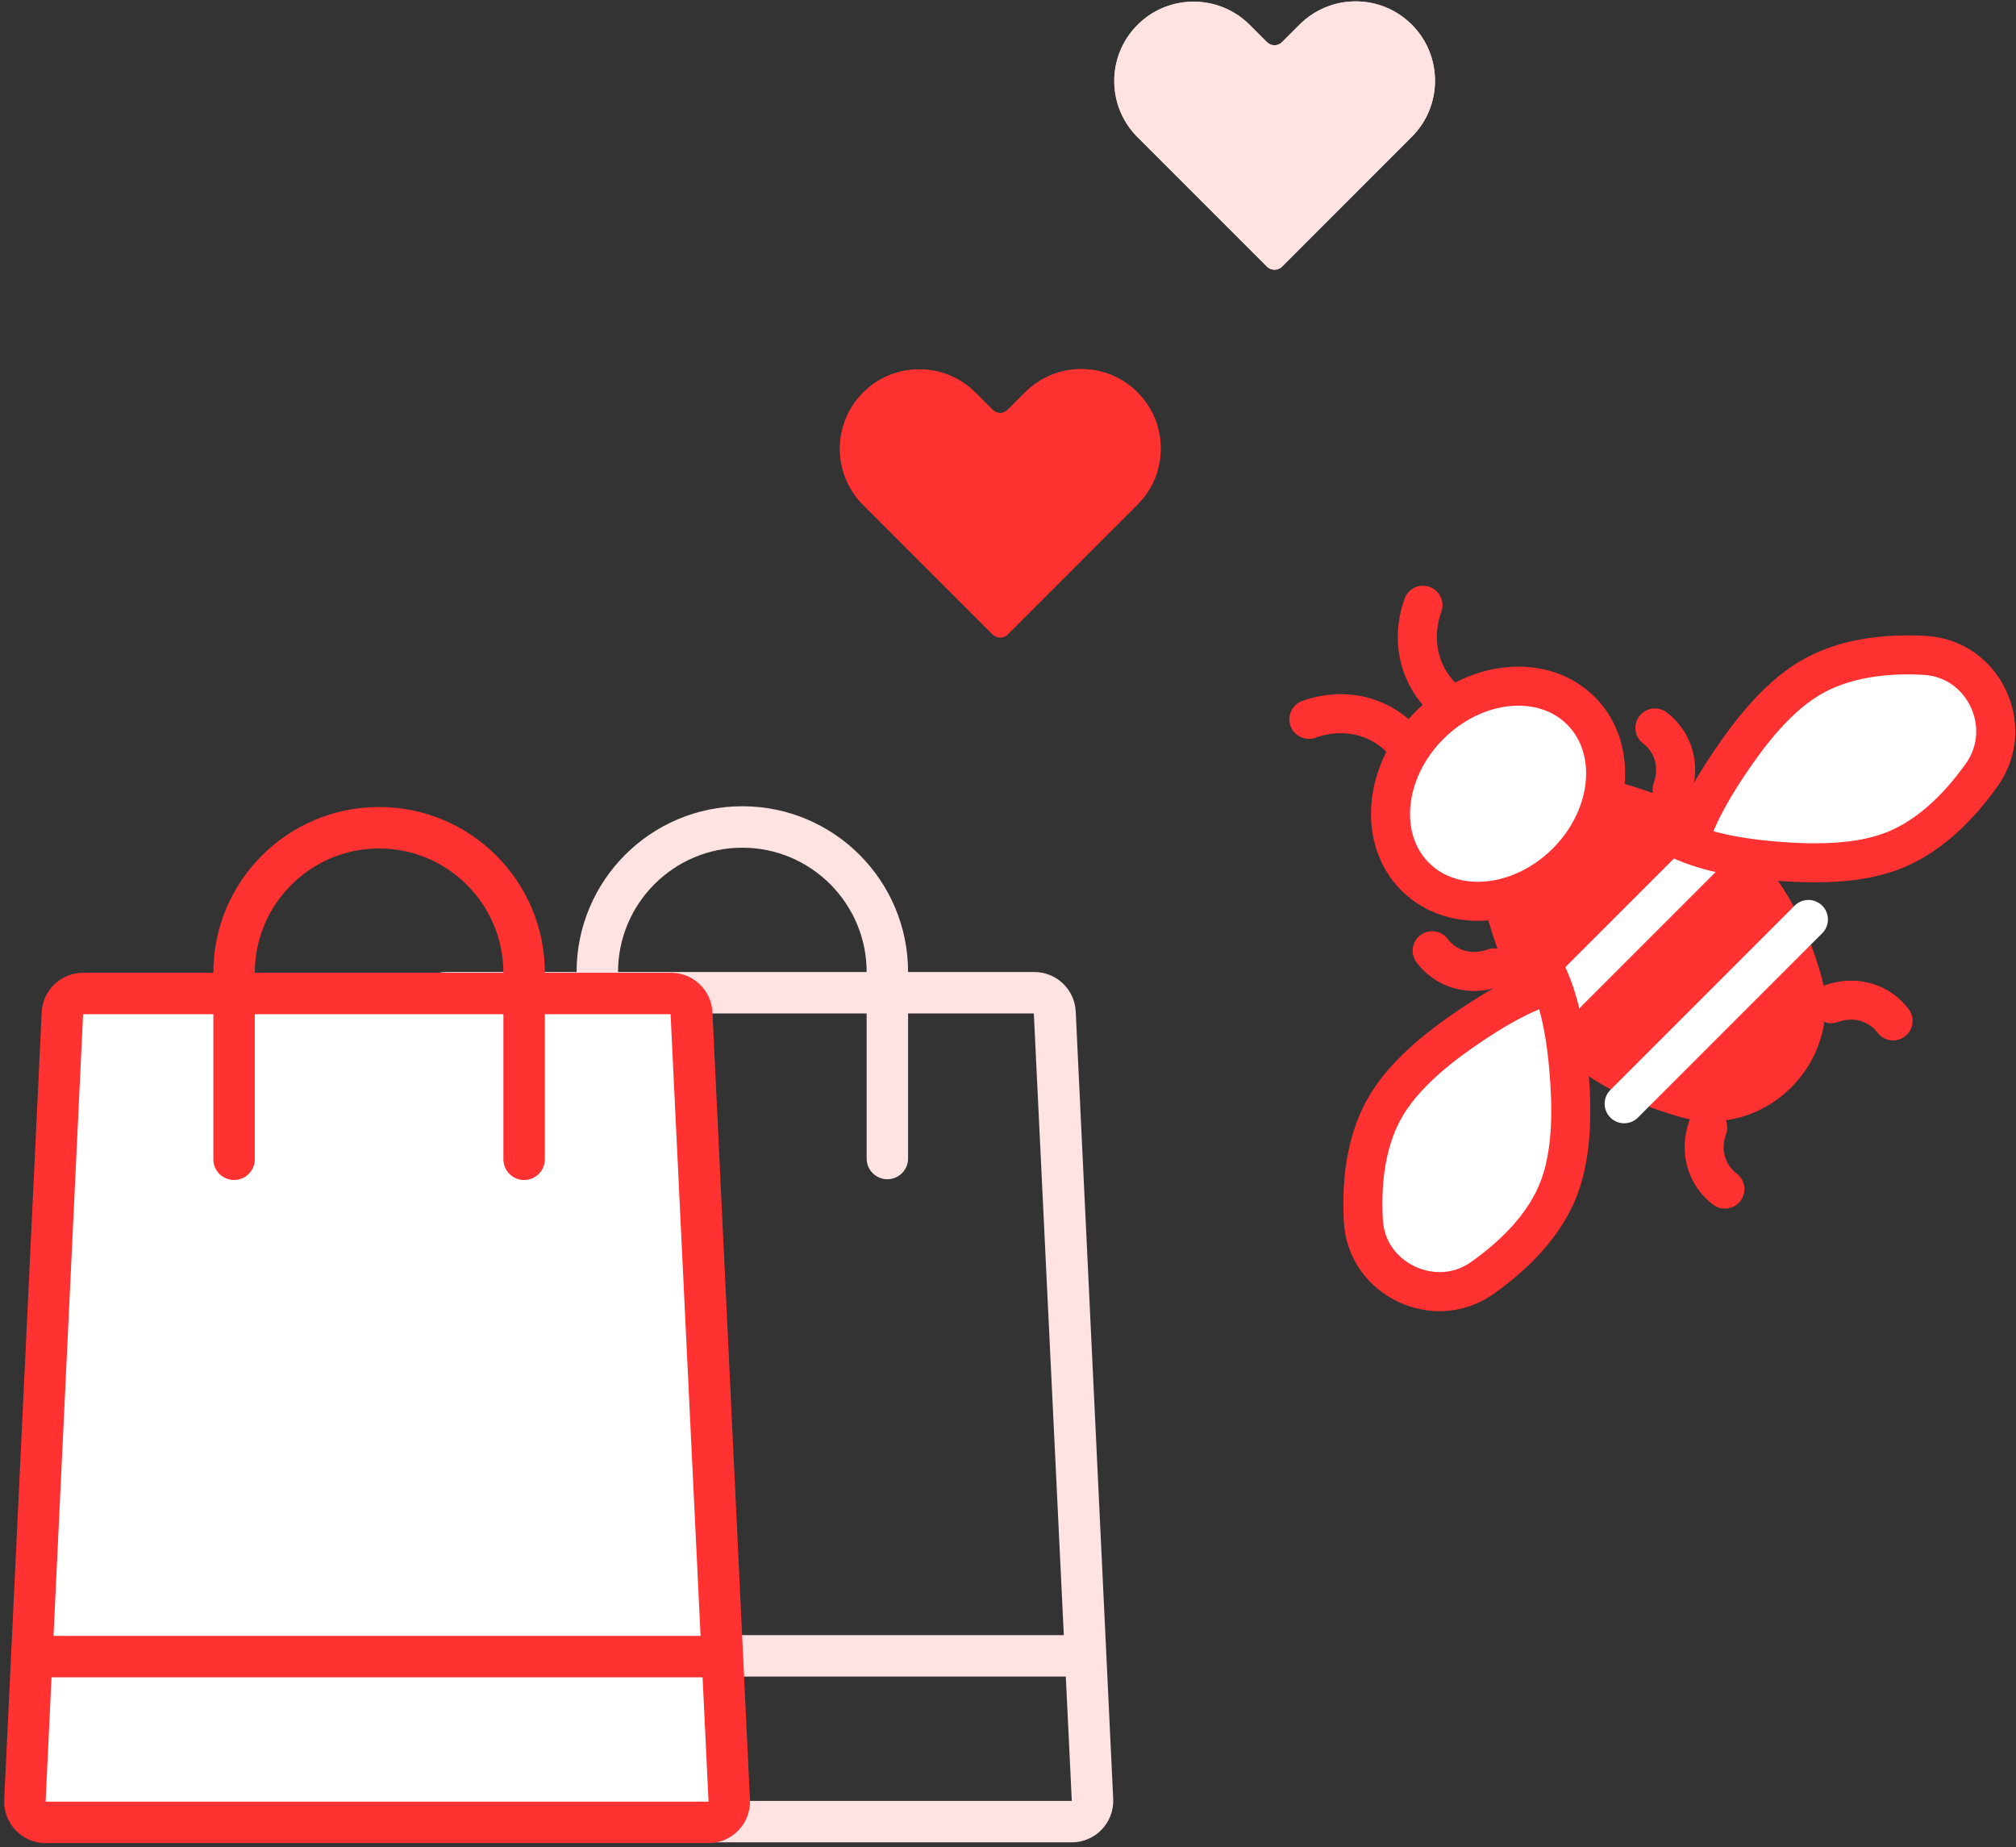 <?xml version="1.0" encoding="UTF-8"?>
<svg width="155px" height="142px" viewBox="0 0 155 142" version="1.1" xmlns="http://www.w3.org/2000/svg" xmlns:xlink="http://www.w3.org/1999/xlink">
    <rect x="0" y="0" width="155" height="142" fill="#333333" stroke="none"/>
    <!-- Generator: Sketch 50.2 (55047) - http://www.bohemiancoding.com/sketch -->
    <title>Group 303</title>
    <desc>Created with Sketch.</desc>
    <defs></defs>
    <g id="Page-1" stroke="none" stroke-width="1" fill="none" fill-rule="evenodd">
        <g id="Group-303">
            <path d="M31.435,138.436 L31.89,128.878 L81.944,128.878 L82.405,138.436 L31.435,138.436 Z M34.317,77.906 L44.331,77.906 L44.331,89.056 C44.331,89.936 45.044,90.649 45.924,90.649 C46.804,90.649 47.517,89.936 47.517,89.056 L47.517,77.906 L66.632,77.906 L66.632,89.056 C66.632,89.936 67.345,90.649 68.225,90.649 C69.104,90.649 69.817,89.936 69.817,89.056 L69.817,77.906 L79.375,77.906 L79.449,77.906 L79.486,77.906 L81.791,125.693 L32.042,125.693 L34.317,77.906 Z M57.074,65.163 C62.344,65.163 66.632,69.45 66.632,74.72 L47.517,74.72 C47.517,69.45 51.805,65.163 57.074,65.163 Z M82.706,77.754 C82.625,76.055 81.223,74.72 79.523,74.72 L69.817,74.72 C69.817,67.682 64.112,61.977 57.074,61.977 C50.037,61.977 44.331,67.682 44.331,74.72 L34.317,74.72 C32.617,74.72 31.215,76.055 31.135,77.754 L28.252,138.284 C28.166,140.101 29.616,141.622 31.435,141.622 L82.405,141.622 C84.224,141.622 85.674,140.101 85.588,138.284 L82.706,77.754 Z" id="Fill-247" fill="#FFE3E3"></path>
            <polygon id="Fill-249" fill="#FFFFFF" points="56.018 140.307 1.791 140.307 4.791 76.144 53.018 76.144"></polygon>
            <path d="M3.507,138.494 L3.962,128.936 L54.017,128.936 L54.478,138.494 L3.507,138.494 Z M6.389,77.964 L16.403,77.964 L16.403,89.114 C16.403,89.994 17.117,90.707 17.996,90.707 C18.876,90.707 19.59,89.994 19.59,89.114 L19.59,77.964 L38.704,77.964 L38.704,89.114 C38.704,89.994 39.417,90.707 40.297,90.707 C41.176,90.707 41.89,89.994 41.89,89.114 L41.89,77.964 L51.447,77.964 L51.521,77.964 L51.558,77.964 L53.863,125.751 L4.114,125.751 L6.389,77.964 Z M29.147,65.221 C34.417,65.221 38.704,69.508 38.704,74.778 L19.59,74.778 C19.59,69.508 23.877,65.221 29.147,65.221 Z M54.778,77.812 C54.697,76.113 53.296,74.778 51.595,74.778 L41.89,74.778 C41.89,67.74 36.184,62.035 29.147,62.035 C22.109,62.035 16.403,67.74 16.403,74.778 L6.389,74.778 C4.689,74.778 3.288,76.113 3.207,77.812 L0.324,138.343 C0.239,140.159 1.689,141.68 3.507,141.68 L54.478,141.68 C56.296,141.68 57.746,140.159 57.66,138.343 L54.778,77.812 Z" id="Fill-251" fill="#FF3131"></path>
            <path d="M87.451,30.159 C85.069,27.777 81.206,27.777 78.824,30.159 L77.478,31.505 C77.157,31.826 76.637,31.826 76.316,31.505 L74.992,30.18 C72.609,27.799 68.746,27.799 66.364,30.18 C63.981,32.563 63.981,36.426 66.364,38.808 L76.317,48.762 C76.638,49.082 77.158,49.082 77.478,48.762 L87.451,38.787 C89.834,36.404 89.834,32.542 87.451,30.159" id="Fill-253" fill="#FF3131"></path>
            <path d="M87.451,30.159 C85.069,27.777 81.206,27.777 78.824,30.159 L77.478,31.505 C77.157,31.826 76.637,31.826 76.316,31.505 L74.992,30.18 C72.609,27.799 68.746,27.799 66.364,30.18 C63.981,32.563 63.981,36.426 66.364,38.808 L76.317,48.762 C76.638,49.082 77.158,49.082 77.478,48.762 L87.451,38.787 C89.834,36.404 89.834,32.542 87.451,30.159" id="Fill-255" fill="#FF3131"></path>
            <path d="M108.544,1.893 C106.161,-0.49 102.298,-0.49 99.916,1.893 L98.57,3.239 C98.25,3.559 97.729,3.559 97.408,3.239 L96.084,1.914 C93.702,-0.468 89.839,-0.468 87.456,1.914 C85.074,4.296 85.074,8.16 87.456,10.541 L97.409,20.495 C97.73,20.815 98.25,20.815 98.571,20.495 L108.544,10.52 C110.926,8.138 110.926,4.275 108.544,1.893" id="Fill-257" fill="#FFE3E3"></path>
            <path d="M108.544,1.893 C106.161,-0.49 102.298,-0.49 99.916,1.893 L98.57,3.239 C98.25,3.559 97.729,3.559 97.408,3.239 L96.084,1.914 C93.702,-0.468 89.839,-0.468 87.456,1.914 C85.074,4.296 85.074,8.16 87.456,10.541 L97.409,20.495 C97.73,20.815 98.25,20.815 98.571,20.495 L108.544,10.52 C110.926,8.138 110.926,4.275 108.544,1.893" id="Fill-259" fill="#FFE3E3"></path>
            <path d="M134.498,65.149 C131.493,62.323 127.125,60.812 123.202,59.794 C119.998,58.962 116.331,58.308 112.991,58.759 L112.936,58.705 C112.934,58.725 112.933,58.746 112.93,58.765 C112.91,58.768 112.89,58.769 112.87,58.771 L112.924,58.826 C112.473,62.167 113.128,65.834 113.959,69.037 C114.977,72.961 116.488,77.328 119.313,80.333 C121.9,83.084 125.428,84.772 129.018,85.815 C129.063,85.828 129.107,85.84 129.152,85.853 C135.707,87.726 141.858,81.537 140.014,74.973 C140.003,74.932 139.992,74.892 139.98,74.853 C138.936,71.262 137.248,67.735 134.498,65.149" id="Fill-261" fill="#FF3131"></path>
            <path d="M121.554,54.641 C124.463,57.55 123.968,62.762 120.448,66.283 C116.927,69.803 111.715,70.298 108.805,67.389 C105.896,64.48 106.392,59.268 109.912,55.747 C113.432,52.227 118.645,51.732 121.554,54.641" id="Fill-263" fill="#FFFFFF"></path>
            <path d="M121.554,54.641 C124.463,57.55 123.968,62.762 120.448,66.283 C116.927,69.803 111.715,70.298 108.805,67.389 C105.896,64.48 106.392,59.268 109.912,55.747 C113.432,52.227 118.645,51.732 121.554,54.641 Z" id="Stroke-265" stroke="#FF3131" stroke-width="3" stroke-linecap="round"></path>
            <path d="M124.873,84.846 L139.04,70.68" id="Stroke-267" stroke="#FFFFFF" stroke-width="3" stroke-linecap="round" stroke-linejoin="round"></path>
            <path d="M119.194,77.623 L131.733,65.085" id="Stroke-269" stroke="#FFFFFF" stroke-width="3" stroke-linecap="round" stroke-linejoin="round"></path>
            <g id="Group-274" transform="translate(100, 54)">
                <path d="M8.244,3.416 C6.614,1.236 3.667,0.213 0.632,1.296" id="Fill-271" fill="#FFFFFF"></path>
                <path d="M8.244,3.416 C6.614,1.236 3.667,0.213 0.632,1.296" id="Stroke-273" stroke="#FF3131" stroke-width="3" stroke-linecap="round"></path>
            </g>
            <g id="Group-278" transform="translate(108, 46)">
                <path d="M3.525,8.134 C1.345,6.504 0.323,3.558 1.406,0.523" id="Fill-275" fill="#FFFFFF"></path>
                <path d="M3.525,8.134 C1.345,6.504 0.323,3.558 1.406,0.523" id="Stroke-277" stroke="#FF3131" stroke-width="3" stroke-linecap="round"></path>
            </g>
            <g id="Group-282" transform="translate(131, 86)">
                <path d="M1.621,5.408 C0.259,4.389 -0.379,2.55 0.297,0.653" id="Fill-279" fill="#FFFFFF"></path>
                <path d="M1.621,5.408 C0.259,4.389 -0.379,2.55 0.297,0.653" id="Stroke-281" stroke="#FF3131" stroke-width="3" stroke-linecap="round"></path>
            </g>
            <g id="Group-286" transform="translate(140, 76)">
                <path d="M5.551,2.477 C4.533,1.116 2.693,0.477 0.797,1.154" id="Fill-283" fill="#FFFFFF"></path>
                <path d="M5.551,2.477 C4.533,1.116 2.693,0.477 0.797,1.154" id="Stroke-285" stroke="#FF3131" stroke-width="3" stroke-linecap="round"></path>
            </g>
            <g id="Group-290" transform="translate(127, 55)">
                <path d="M0.236,0.957 C1.597,1.976 2.236,3.814 1.559,5.712" id="Fill-287" fill="#FFFFFF"></path>
                <path d="M0.236,0.957 C1.597,1.976 2.236,3.814 1.559,5.712" id="Stroke-289" stroke="#FF3131" stroke-width="3" stroke-linecap="round"></path>
            </g>
            <g id="Group-294" transform="translate(110, 73)">
                <path d="M0.112,0.081 C1.13,1.443 2.97,2.081 4.866,1.404" id="Fill-291" fill="#FFFFFF"></path>
                <path d="M0.112,0.081 C1.13,1.443 2.97,2.081 4.866,1.404" id="Stroke-293" stroke="#FF3131" stroke-width="3" stroke-linecap="round"></path>
            </g>
            <path d="M139.553,66.326 C138.614,66.326 137.599,66.28 136.449,66.185 C133.719,65.961 131.528,65.515 129.794,64.83 C130.341,63.049 131.367,61.04 132.906,58.744 C134.401,56.513 136.727,53.373 139.642,51.852 C141.561,50.85 143.927,50.343 146.675,50.343 C147.101,50.343 147.526,50.355 147.949,50.378 L148.049,50.384 C150.121,50.513 151.917,51.731 152.844,53.643 C153.778,55.571 153.619,57.756 152.419,59.487 L152.342,59.596 C150.413,62.301 148.281,64.187 146.003,65.203 C144.309,65.959 142.199,66.326 139.553,66.326" id="Fill-295" fill="#FFFFFF"></path>
            <path d="M146.673,48.842 C144.013,48.842 141.319,49.284 138.948,50.521 C135.916,52.103 133.534,55.113 131.66,57.908 C130.13,60.192 128.609,62.887 128.041,65.627 L128.033,65.679 L128.074,65.698 C130.556,66.965 133.598,67.455 136.326,67.68 C137.366,67.766 138.453,67.825 139.551,67.825 C141.98,67.825 144.463,67.531 146.613,66.572 C149.471,65.298 151.76,62.995 153.563,60.467 C153.592,60.426 153.622,60.384 153.651,60.341 C156.86,55.713 153.752,49.235 148.132,48.885 C148.097,48.883 148.063,48.881 148.028,48.879 C147.579,48.856 147.127,48.842 146.673,48.842 M146.673,51.842 C147.061,51.842 147.464,51.854 147.869,51.875 L147.946,51.879 C149.48,51.975 150.806,52.879 151.493,54.298 C152.188,55.732 152.073,57.352 151.184,58.634 L151.12,58.726 C149.349,61.208 147.422,62.927 145.391,63.833 C143.894,64.501 141.984,64.825 139.551,64.825 C138.654,64.825 137.68,64.781 136.572,64.69 C134.683,64.534 133.08,64.272 131.734,63.897 C132.285,62.598 133.087,61.168 134.152,59.579 C135.555,57.486 137.724,54.543 140.336,53.181 C142.038,52.293 144.171,51.842 146.673,51.842" id="Fill-297" fill="#FF3131"></path>
            <path d="M110.681,99.29 C107.968,99.29 105.036,97.269 104.826,93.885 C104.645,90.493 105.141,87.698 106.295,85.487 C107.815,82.573 110.956,80.248 113.187,78.751 C115.476,77.218 117.479,76.192 119.272,75.641 C119.957,77.374 120.403,79.564 120.628,82.294 C120.848,84.959 120.985,88.847 119.646,91.849 C118.63,94.126 116.744,96.26 114.04,98.186 L113.93,98.266 C112.962,98.936 111.839,99.29 110.681,99.29" id="Fill-299" fill="#FFFFFF"></path>
            <path d="M120.122,73.878 L120.071,73.886 C117.33,74.454 114.635,75.975 112.352,77.505 C109.556,79.379 106.546,81.761 104.964,84.793 C103.517,87.568 103.158,90.785 103.322,93.874 C103.324,93.908 103.326,93.942 103.329,93.978 C103.581,98.04 107.037,100.79 110.68,100.79 C112.077,100.79 113.501,100.386 114.784,99.496 C114.827,99.467 114.869,99.437 114.911,99.407 C117.438,97.605 119.741,95.316 121.016,92.458 C122.409,89.336 122.398,85.512 122.122,82.171 C121.898,79.443 121.408,76.401 120.141,73.919 L120.122,73.878 Z M118.339,77.578 C118.715,78.925 118.977,80.528 119.133,82.417 C119.339,84.917 119.474,88.551 118.276,91.236 C117.37,93.267 115.652,95.194 113.164,96.968 L113.075,97.031 C112.349,97.534 111.543,97.79 110.68,97.79 C108.661,97.79 106.478,96.294 106.323,93.794 L106.318,93.714 C106.157,90.686 106.596,88.151 107.624,86.181 C108.987,83.569 111.928,81.4 114.022,79.997 C115.611,78.932 117.041,78.13 118.339,77.578 Z" id="Fill-301" fill="#FF3131"></path>
        </g>
    </g>
</svg>
